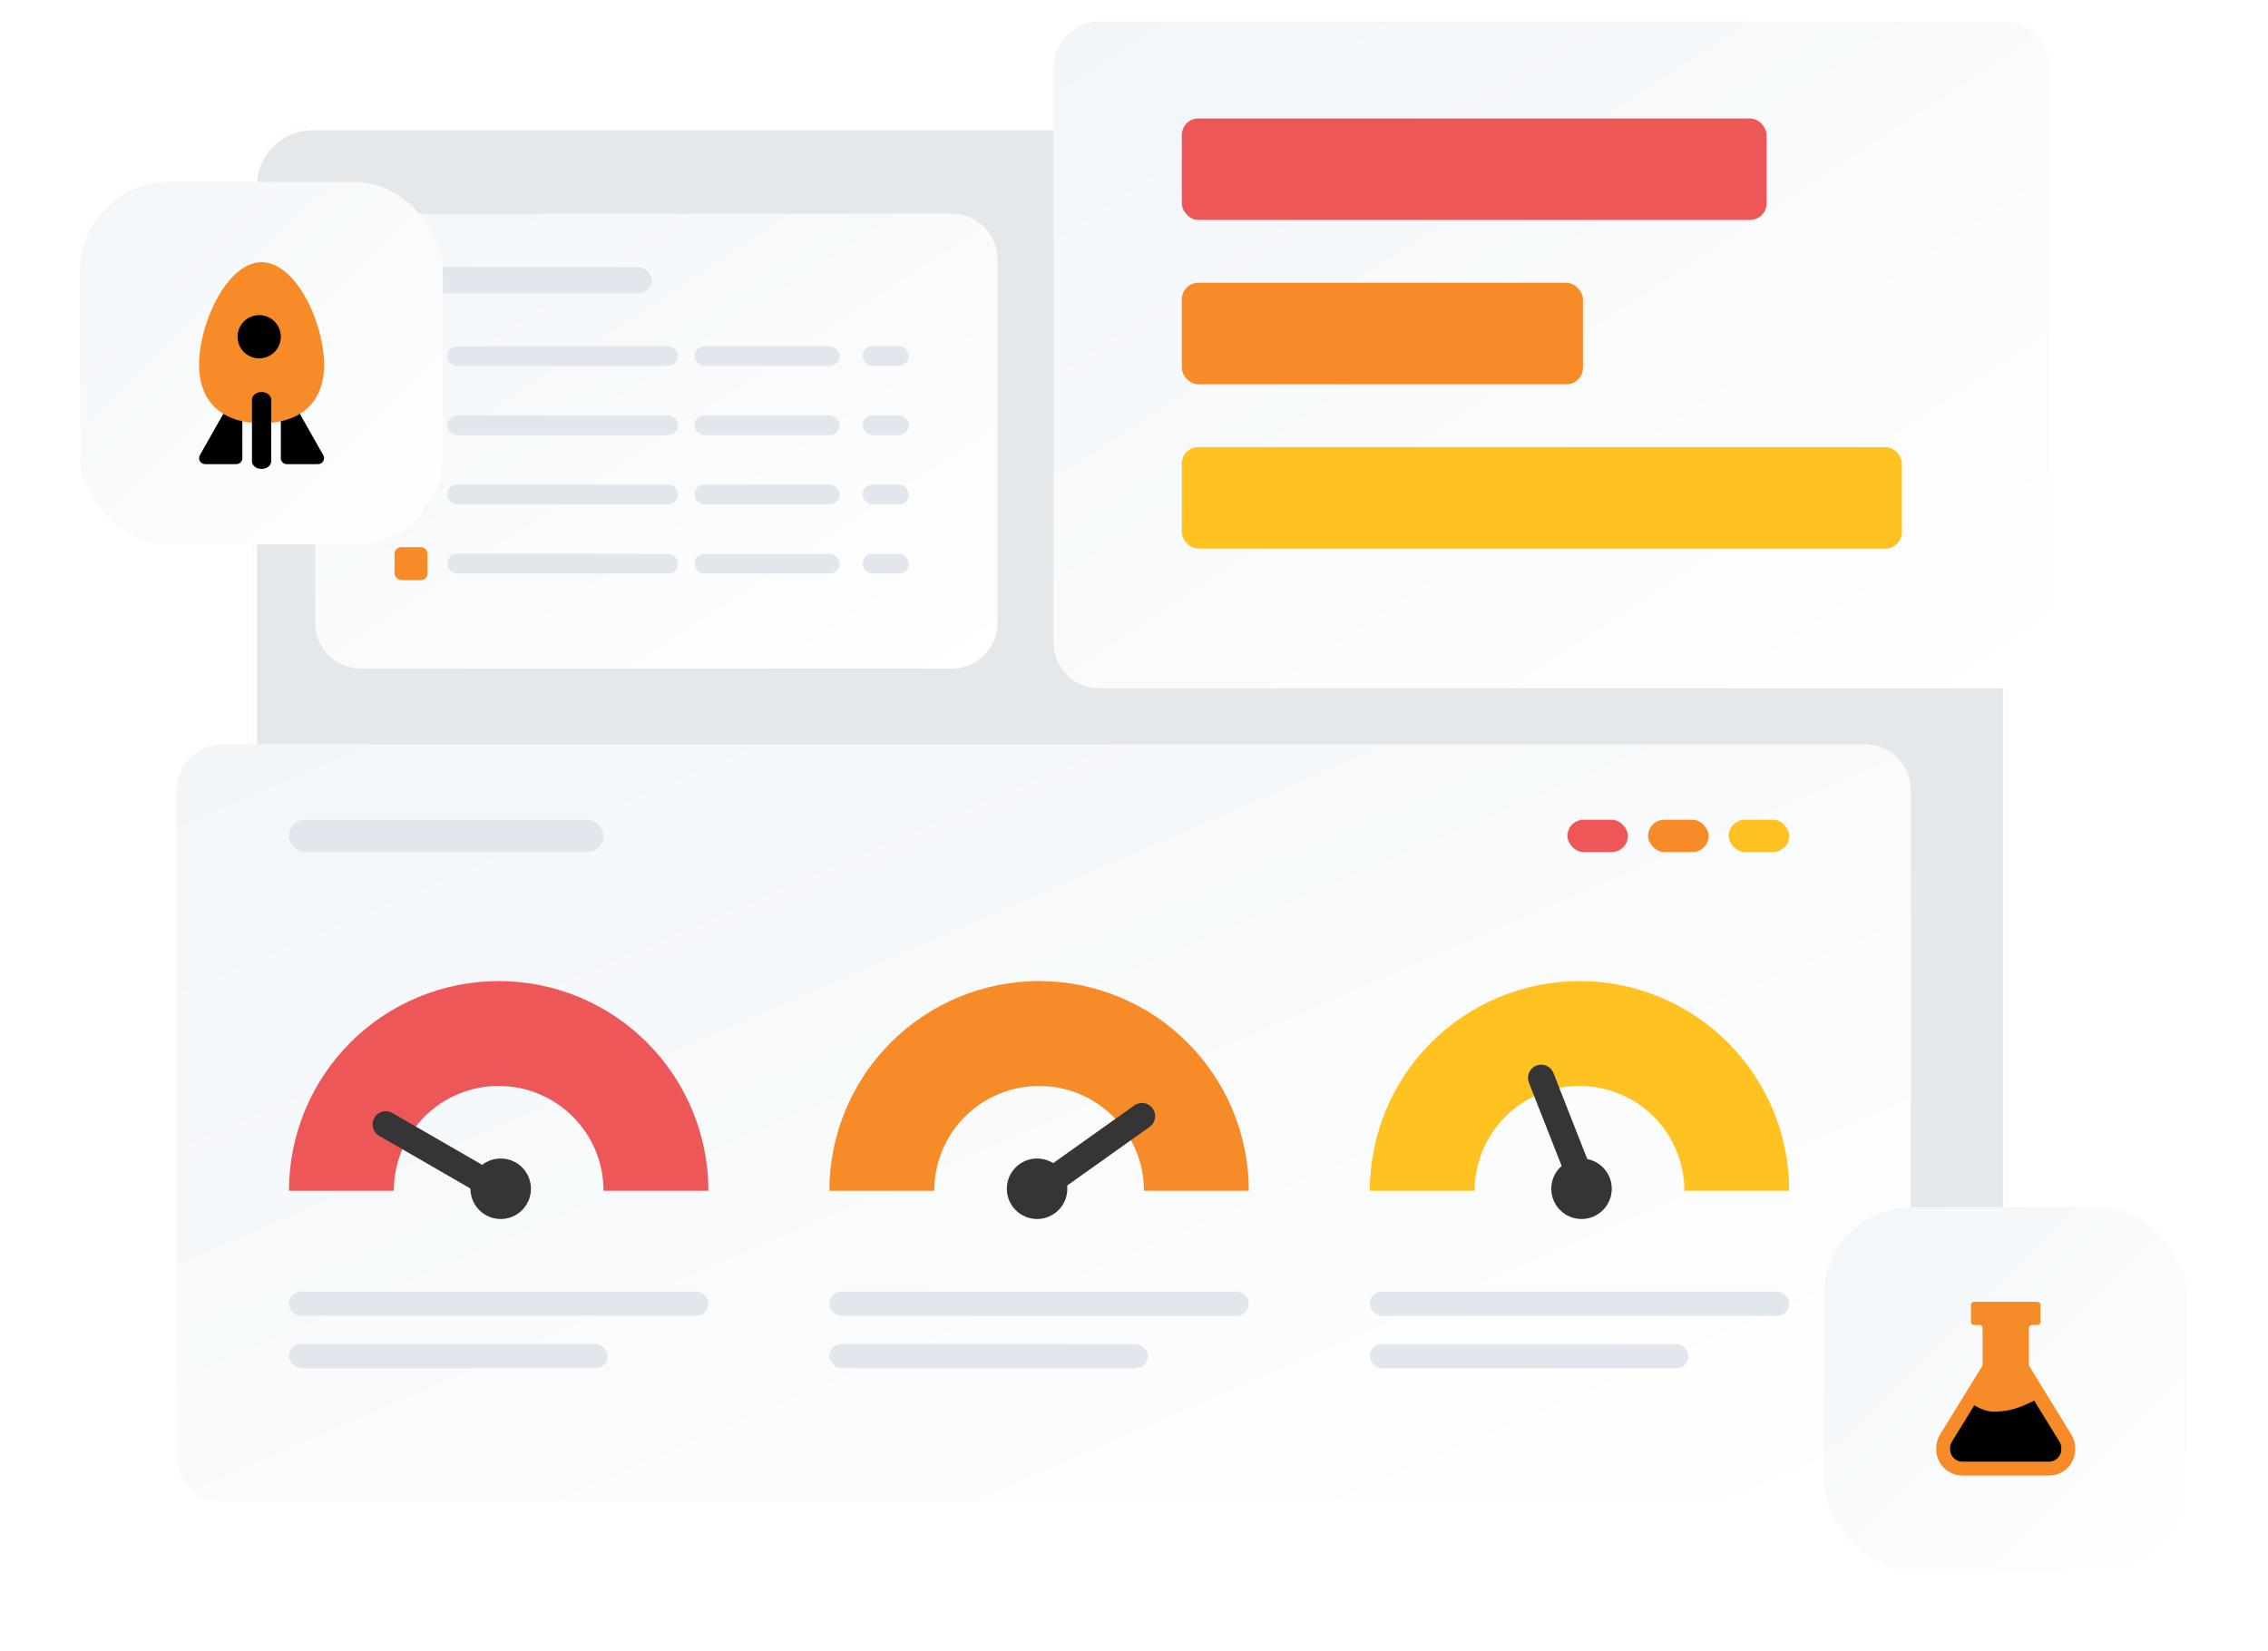 <svg width="688" height="501" viewBox="0 0 688 501" fill="none" xmlns="http://www.w3.org/2000/svg">
<g filter="url(#filter0_dii_4055_17122)">
<path d="M72.178 46.826C72.178 36.981 80.159 29 90.004 29H585.997C595.842 29 603.823 36.981 603.823 46.826V414.7C603.823 424.545 595.842 432.526 585.997 432.526H90.004C80.159 432.526 72.178 424.545 72.178 414.7V46.826Z" fill="#E5E8EB"/>
<path d="M90.004 29.505H585.997C595.563 29.505 603.318 37.26 603.318 46.826V414.7C603.318 424.266 595.563 432.021 585.997 432.021H90.004C80.438 432.021 72.683 424.266 72.683 414.7V46.826C72.683 37.26 80.438 29.505 90.004 29.505Z" stroke="white" stroke-width="1.009"/>
</g>
<g filter="url(#filter1_dii_4055_17122)">
<path d="M94.178 75.836C94.178 68.195 100.372 62 108.014 62H287.342C294.983 62 301.178 68.195 301.178 75.836V186.164C301.178 193.805 294.983 200 287.342 200H108.014C100.372 200 94.178 193.805 94.178 186.164V75.836Z" fill="url(#paint0_linear_4055_17122)"/>
</g>
<rect x="135.688" y="105" width="70" height="6" rx="3" fill="#E1E7EC"/>
<rect x="210.688" y="105" width="44" height="6" rx="3" fill="#E1E7EC"/>
<rect x="261.688" y="105" width="14" height="6" rx="3" fill="#E1E7EC"/>
<rect x="119.688" y="103" width="10" height="10" rx="2" fill="#F78B27"/>
<rect x="135.688" y="126" width="70" height="6" rx="3" fill="#E1E7EC"/>
<rect x="210.688" y="126" width="44" height="6" rx="3" fill="#E1E7EC"/>
<rect x="261.688" y="126" width="14" height="6" rx="3" fill="#E1E7EC"/>
<rect x="119.688" y="124" width="10" height="10" rx="2" fill="#F78B27"/>
<rect x="135.688" y="147" width="70" height="6" rx="3" fill="#E1E7EC"/>
<rect x="210.688" y="147" width="44" height="6" rx="3" fill="#E1E7EC"/>
<rect x="261.688" y="147" width="14" height="6" rx="3" fill="#E1E7EC"/>
<rect x="119.688" y="145" width="10" height="10" rx="2" fill="#F78B27"/>
<rect x="135.688" y="168" width="70" height="6" rx="3" fill="#E1E7EC"/>
<rect x="210.688" y="168" width="44" height="6" rx="3" fill="#E1E7EC"/>
<rect x="261.688" y="168" width="14" height="6" rx="3" fill="#E1E7EC"/>
<rect x="119.688" y="166" width="10" height="10" rx="2" fill="#F78B27"/>
<rect x="119.688" y="81" width="78" height="8" rx="4" fill="#E1E7EC"/>
<g filter="url(#filter2_dii_4055_17122)">
<path d="M52.178 236.836C52.178 229.195 58.372 223 66.014 223H564.406C572.047 223 578.242 229.195 578.242 236.836V439.164C578.242 446.805 572.047 453 564.406 453H66.014C58.372 453 52.178 446.805 52.178 439.164V236.836Z" fill="url(#paint1_linear_4055_17122)"/>
</g>
<rect x="87.656" y="248.691" width="95.425" height="9.787" rx="4.894" fill="#E1E7EC"/>
<rect x="524.412" y="248.691" width="18.351" height="9.787" rx="4.894" fill="#FFC220"/>
<rect x="499.943" y="248.691" width="18.351" height="9.787" rx="4.894" fill="#F78B27"/>
<rect x="475.475" y="248.691" width="18.351" height="9.787" rx="4.894" fill="#EE5757"/>
<rect x="87.656" y="391.83" width="127.234" height="7.34" rx="3.67" fill="#E1E7EC"/>
<rect x="251.592" y="391.83" width="127.234" height="7.34" rx="3.67" fill="#E1E7EC"/>
<rect x="415.529" y="391.83" width="127.234" height="7.34" rx="3.67" fill="#E1E7EC"/>
<rect x="87.656" y="407.734" width="96.649" height="7.34" rx="3.67" fill="#E1E7EC"/>
<rect x="251.592" y="407.734" width="96.649" height="7.34" rx="3.67" fill="#E1E7EC"/>
<rect x="415.529" y="407.734" width="96.649" height="7.34" rx="3.67" fill="#E1E7EC"/>
<path d="M87.657 361.244C87.657 352.89 89.302 344.617 92.499 336.899C95.696 329.18 100.382 322.167 106.29 316.26C112.197 310.353 119.21 305.667 126.928 302.47C134.647 299.272 142.919 297.627 151.274 297.627C159.628 297.627 167.9 299.272 175.619 302.47C183.337 305.667 190.35 310.353 196.258 316.26C202.165 322.167 206.851 329.18 210.048 336.899C213.245 344.617 214.891 352.89 214.891 361.244L183.082 361.244C183.082 357.067 182.259 352.931 180.661 349.071C179.062 345.212 176.719 341.706 173.766 338.752C170.812 335.798 167.305 333.455 163.446 331.857C159.587 330.258 155.451 329.435 151.274 329.435C147.096 329.435 142.96 330.258 139.101 331.857C135.242 333.455 131.735 335.798 128.782 338.752C125.828 341.706 123.485 345.212 121.886 349.071C120.288 352.931 119.465 357.067 119.465 361.244L87.657 361.244Z" fill="#EE5757"/>
<path d="M251.592 361.244C251.592 352.89 253.238 344.617 256.435 336.899C259.632 329.18 264.318 322.167 270.225 316.26C276.133 310.353 283.146 305.667 290.864 302.47C298.582 299.272 306.855 297.627 315.209 297.627C323.563 297.627 331.836 299.272 339.554 302.47C347.273 305.667 354.286 310.353 360.193 316.26C366.101 322.167 370.787 329.18 373.984 336.899C377.181 344.617 378.826 352.89 378.826 361.244L347.018 361.244C347.018 357.067 346.195 352.931 344.596 349.071C342.998 345.212 340.655 341.706 337.701 338.752C334.747 335.798 331.241 333.455 327.382 331.857C323.523 330.258 319.386 329.435 315.209 329.435C311.032 329.435 306.896 330.258 303.037 331.857C299.177 333.455 295.671 335.798 292.717 338.752C289.763 341.706 287.42 345.212 285.822 349.071C284.223 352.931 283.401 357.067 283.401 361.244L251.592 361.244Z" fill="#F78B27"/>
<path d="M415.53 361.244C415.53 352.89 417.175 344.617 420.372 336.899C423.569 329.18 428.255 322.167 434.163 316.26C440.07 310.353 447.083 305.667 454.801 302.47C462.52 299.272 470.792 297.627 479.147 297.627C487.501 297.627 495.773 299.272 503.492 302.47C511.21 305.667 518.223 310.353 524.131 316.26C530.038 322.167 534.724 329.18 537.921 336.899C541.118 344.617 542.764 352.89 542.764 361.244L510.955 361.244C510.955 357.067 510.132 352.931 508.534 349.071C506.935 345.212 504.592 341.706 501.639 338.752C498.685 335.798 495.178 333.455 491.319 331.857C487.46 330.258 483.324 329.435 479.147 329.435C474.97 329.435 470.833 330.258 466.974 331.857C463.115 333.455 459.608 335.798 456.655 338.752C453.701 341.706 451.358 345.212 449.759 349.071C448.161 352.931 447.338 357.067 447.338 361.244L415.53 361.244Z" fill="#FFC220"/>
<circle cx="151.885" cy="360.633" r="9.176" fill="#353535"/>
<circle cx="314.597" cy="360.633" r="9.176" fill="#353535"/>
<circle cx="479.758" cy="360.633" r="9.176" fill="#353535"/>
<path d="M151.885 361.244L117.018 341.113" stroke="#353535" stroke-width="8" stroke-linecap="round"/>
<path d="M314.598 361.244L346.406 338.611" stroke="#353535" stroke-width="8" stroke-linecap="round"/>
<path d="M480.981 361.245L467.523 326.99" stroke="#353535" stroke-width="8" stroke-linecap="round"/>
<g filter="url(#filter3_dii_4055_17122)">
<path d="M318.178 17.525C318.178 9.884 324.372 3.689 332.014 3.689H606.342C613.983 3.689 620.178 9.884 620.178 17.525V192.164C620.178 199.806 613.983 206 606.342 206H332.014C324.372 206 318.178 199.806 318.178 192.164V17.525Z" fill="url(#paint2_linear_4055_17122)"/>
</g>
<rect x="358.506" y="35.941" width="177.388" height="30.786" rx="5" fill="#EE5757"/>
<rect x="358.506" y="85.787" width="121.68" height="30.786" rx="5" fill="#F78B27"/>
<rect x="358.506" y="135.631" width="218.437" height="30.786" rx="5" fill="#FFC220"/>
<g filter="url(#filter4_dii_4055_17122)">
<rect x="19" y="44.475" width="110" height="110" rx="26.757" fill="url(#paint3_linear_4055_17122)"/>
<path d="M55.281 127.382L64.797 110.602C65.715 108.984 68.166 109.64 68.166 111.504V128.283C68.166 129.287 67.359 130.1 66.363 130.1H56.847C55.462 130.1 54.594 128.593 55.281 127.382Z" fill="black"/>
<path d="M92.719 127.382L83.203 110.602C82.285 108.984 79.834 109.64 79.834 111.504V128.283C79.834 129.287 80.641 130.1 81.637 130.1H91.153C92.538 130.1 93.406 128.593 92.719 127.382Z" fill="black"/>
<path d="M92.958 99.944C92.958 112.572 84.47 117.704 73.999 117.704C63.529 117.704 55.041 112.572 55.041 99.944C55.041 87.317 63.529 68.85 73.999 68.85C84.47 68.85 92.958 87.317 92.958 99.944Z" fill="#F78B27"/>
<path d="M71.084 129.225V110.558C71.084 109.269 72.39 108.225 74.001 108.225C75.612 108.225 76.917 109.269 76.917 110.558V129.225C76.917 130.513 75.612 131.558 74.001 131.558C72.39 131.558 71.084 130.513 71.084 129.225Z" fill="black"/>
<ellipse cx="73.272" cy="91.453" rx="6.562" ry="6.562" fill="black"/>
</g>
<g filter="url(#filter5_dii_4055_17122)">
<rect x="548" y="355.475" width="110" height="110" rx="26.757" fill="url(#paint4_linear_4055_17122)"/>
<path d="M622.984 424.473L610.244 403.776C610.15 403.629 610.108 403.461 610.108 403.292V392.182C610.108 391.667 610.518 391.257 611.033 391.257H612.693C613.208 391.257 613.618 390.847 613.618 390.332V385.15C613.618 384.635 613.208 384.225 612.693 384.225H593.468C592.953 384.225 592.543 384.635 592.543 385.15V390.321C592.543 390.836 592.953 391.246 593.468 391.246H595.129C595.644 391.246 596.054 391.656 596.054 392.171V403.282C596.054 403.45 596.001 403.618 595.917 403.765L583.177 424.473C582.41 425.724 582 427.174 582 428.646V428.982C582 433.376 585.563 436.939 589.957 436.939H616.215C620.609 436.939 624.172 433.376 624.172 428.982V428.646C624.172 427.174 623.762 425.734 622.995 424.473H622.984Z" fill="#F78B27"/>
<path d="M619.957 428.637V428.973C619.957 431.044 618.275 432.725 616.205 432.725H589.947C587.887 432.725 586.205 431.044 586.205 428.973V428.637C586.205 427.943 586.394 427.27 586.752 426.671L593.542 415.644C595.571 416.78 597.694 417.726 600.322 417.547C604.201 417.295 606.282 416.832 611.727 414.215L619.4 426.671C619.758 427.27 619.957 427.943 619.957 428.637Z" fill="black"/>
</g>
<defs>
<filter id="filter0_dii_4055_17122" x="55.505" y="17.09" width="574.519" height="446.399" filterUnits="userSpaceOnUse" color-interpolation-filters="sRGB">
<feFlood flood-opacity="0" result="BackgroundImageFix"/>
<feColorMatrix in="SourceAlpha" type="matrix" values="0 0 0 0 0 0 0 0 0 0 0 0 0 0 0 0 0 0 127 0" result="hardAlpha"/>
<feOffset dx="4.764" dy="9.528"/>
<feGaussianBlur stdDeviation="10.719"/>
<feComposite in2="hardAlpha" operator="out"/>
<feColorMatrix type="matrix" values="0 0 0 0 0 0 0 0 0 0 0 0 0 0 0 0 0 0 0.05 0"/>
<feBlend mode="normal" in2="BackgroundImageFix" result="effect1_dropShadow_4055_17122"/>
<feBlend mode="normal" in="SourceGraphic" in2="effect1_dropShadow_4055_17122" result="shape"/>
<feColorMatrix in="SourceAlpha" type="matrix" values="0 0 0 0 0 0 0 0 0 0 0 0 0 0 0 0 0 0 127 0" result="hardAlpha"/>
<feOffset dx="-3.573" dy="-3.573"/>
<feGaussianBlur stdDeviation="7.334"/>
<feComposite in2="hardAlpha" operator="arithmetic" k2="-1" k3="1"/>
<feColorMatrix type="matrix" values="0 0 0 0 0.949 0 0 0 0 0.965 0 0 0 0 0.976 0 0 0 1 0"/>
<feBlend mode="normal" in2="shape" result="effect2_innerShadow_4055_17122"/>
<feColorMatrix in="SourceAlpha" type="matrix" values="0 0 0 0 0 0 0 0 0 0 0 0 0 0 0 0 0 0 127 0" result="hardAlpha"/>
<feOffset dx="3.573" dy="3.573"/>
<feGaussianBlur stdDeviation="12.378"/>
<feComposite in2="hardAlpha" operator="arithmetic" k2="-1" k3="1"/>
<feColorMatrix type="matrix" values="0 0 0 0 1 0 0 0 0 1 0 0 0 0 1 0 0 0 0.99 0"/>
<feBlend mode="normal" in2="effect2_innerShadow_4055_17122" result="effect3_innerShadow_4055_17122"/>
</filter>
<filter id="filter1_dii_4055_17122" x="89.253" y="58.482" width="219.664" height="150.664" filterUnits="userSpaceOnUse" color-interpolation-filters="sRGB">
<feFlood flood-opacity="0" result="BackgroundImageFix"/>
<feColorMatrix in="SourceAlpha" type="matrix" values="0 0 0 0 0 0 0 0 0 0 0 0 0 0 0 0 0 0 127 0" result="hardAlpha"/>
<feOffset dx="1.407" dy="2.814"/>
<feGaussianBlur stdDeviation="3.166"/>
<feComposite in2="hardAlpha" operator="out"/>
<feColorMatrix type="matrix" values="0 0 0 0 0 0 0 0 0 0 0 0 0 0 0 0 0 0 0.05 0"/>
<feBlend mode="normal" in2="BackgroundImageFix" result="effect1_dropShadow_4055_17122"/>
<feBlend mode="normal" in="SourceGraphic" in2="effect1_dropShadow_4055_17122" result="shape"/>
<feColorMatrix in="SourceAlpha" type="matrix" values="0 0 0 0 0 0 0 0 0 0 0 0 0 0 0 0 0 0 127 0" result="hardAlpha"/>
<feOffset dx="-1.055" dy="-1.055"/>
<feGaussianBlur stdDeviation="0.528"/>
<feComposite in2="hardAlpha" operator="arithmetic" k2="-1" k3="1"/>
<feColorMatrix type="matrix" values="0 0 0 0 0.949 0 0 0 0 0.965 0 0 0 0 0.976 0 0 0 1 0"/>
<feBlend mode="normal" in2="shape" result="effect2_innerShadow_4055_17122"/>
<feColorMatrix in="SourceAlpha" type="matrix" values="0 0 0 0 0 0 0 0 0 0 0 0 0 0 0 0 0 0 127 0" result="hardAlpha"/>
<feOffset dx="1.055" dy="1.055"/>
<feGaussianBlur stdDeviation="0.528"/>
<feComposite in2="hardAlpha" operator="arithmetic" k2="-1" k3="1"/>
<feColorMatrix type="matrix" values="0 0 0 0 1 0 0 0 0 1 0 0 0 0 1 0 0 0 1 0"/>
<feBlend mode="normal" in2="effect2_innerShadow_4055_17122" result="effect3_innerShadow_4055_17122"/>
</filter>
<filter id="filter2_dii_4055_17122" x="47.253" y="219.482" width="538.728" height="242.664" filterUnits="userSpaceOnUse" color-interpolation-filters="sRGB">
<feFlood flood-opacity="0" result="BackgroundImageFix"/>
<feColorMatrix in="SourceAlpha" type="matrix" values="0 0 0 0 0 0 0 0 0 0 0 0 0 0 0 0 0 0 127 0" result="hardAlpha"/>
<feOffset dx="1.407" dy="2.814"/>
<feGaussianBlur stdDeviation="3.166"/>
<feComposite in2="hardAlpha" operator="out"/>
<feColorMatrix type="matrix" values="0 0 0 0 0 0 0 0 0 0 0 0 0 0 0 0 0 0 0.05 0"/>
<feBlend mode="normal" in2="BackgroundImageFix" result="effect1_dropShadow_4055_17122"/>
<feBlend mode="normal" in="SourceGraphic" in2="effect1_dropShadow_4055_17122" result="shape"/>
<feColorMatrix in="SourceAlpha" type="matrix" values="0 0 0 0 0 0 0 0 0 0 0 0 0 0 0 0 0 0 127 0" result="hardAlpha"/>
<feOffset dx="-1.055" dy="-1.055"/>
<feGaussianBlur stdDeviation="0.528"/>
<feComposite in2="hardAlpha" operator="arithmetic" k2="-1" k3="1"/>
<feColorMatrix type="matrix" values="0 0 0 0 0.949 0 0 0 0 0.965 0 0 0 0 0.976 0 0 0 1 0"/>
<feBlend mode="normal" in2="shape" result="effect2_innerShadow_4055_17122"/>
<feColorMatrix in="SourceAlpha" type="matrix" values="0 0 0 0 0 0 0 0 0 0 0 0 0 0 0 0 0 0 127 0" result="hardAlpha"/>
<feOffset dx="1.055" dy="1.055"/>
<feGaussianBlur stdDeviation="0.528"/>
<feComposite in2="hardAlpha" operator="arithmetic" k2="-1" k3="1"/>
<feColorMatrix type="matrix" values="0 0 0 0 1 0 0 0 0 1 0 0 0 0 1 0 0 0 1 0"/>
<feBlend mode="normal" in2="effect2_innerShadow_4055_17122" result="effect3_innerShadow_4055_17122"/>
</filter>
<filter id="filter3_dii_4055_17122" x="313.253" y="0.172" width="314.664" height="214.974" filterUnits="userSpaceOnUse" color-interpolation-filters="sRGB">
<feFlood flood-opacity="0" result="BackgroundImageFix"/>
<feColorMatrix in="SourceAlpha" type="matrix" values="0 0 0 0 0 0 0 0 0 0 0 0 0 0 0 0 0 0 127 0" result="hardAlpha"/>
<feOffset dx="1.407" dy="2.814"/>
<feGaussianBlur stdDeviation="3.166"/>
<feComposite in2="hardAlpha" operator="out"/>
<feColorMatrix type="matrix" values="0 0 0 0 0 0 0 0 0 0 0 0 0 0 0 0 0 0 0.05 0"/>
<feBlend mode="normal" in2="BackgroundImageFix" result="effect1_dropShadow_4055_17122"/>
<feBlend mode="normal" in="SourceGraphic" in2="effect1_dropShadow_4055_17122" result="shape"/>
<feColorMatrix in="SourceAlpha" type="matrix" values="0 0 0 0 0 0 0 0 0 0 0 0 0 0 0 0 0 0 127 0" result="hardAlpha"/>
<feOffset dx="-1.055" dy="-1.055"/>
<feGaussianBlur stdDeviation="0.528"/>
<feComposite in2="hardAlpha" operator="arithmetic" k2="-1" k3="1"/>
<feColorMatrix type="matrix" values="0 0 0 0 0.949 0 0 0 0 0.965 0 0 0 0 0.976 0 0 0 1 0"/>
<feBlend mode="normal" in2="shape" result="effect2_innerShadow_4055_17122"/>
<feColorMatrix in="SourceAlpha" type="matrix" values="0 0 0 0 0 0 0 0 0 0 0 0 0 0 0 0 0 0 127 0" result="hardAlpha"/>
<feOffset dx="1.055" dy="1.055"/>
<feGaussianBlur stdDeviation="0.528"/>
<feComposite in2="hardAlpha" operator="arithmetic" k2="-1" k3="1"/>
<feColorMatrix type="matrix" values="0 0 0 0 1 0 0 0 0 1 0 0 0 0 1 0 0 0 1 0"/>
<feBlend mode="normal" in2="effect2_innerShadow_4055_17122" result="effect3_innerShadow_4055_17122"/>
</filter>
<filter id="filter4_dii_4055_17122" x="0.27" y="31.096" width="158.162" height="158.162" filterUnits="userSpaceOnUse" color-interpolation-filters="sRGB">
<feFlood flood-opacity="0" result="BackgroundImageFix"/>
<feColorMatrix in="SourceAlpha" type="matrix" values="0 0 0 0 0 0 0 0 0 0 0 0 0 0 0 0 0 0 127 0" result="hardAlpha"/>
<feOffset dx="5.351" dy="10.703"/>
<feGaussianBlur stdDeviation="12.04"/>
<feComposite in2="hardAlpha" operator="out"/>
<feColorMatrix type="matrix" values="0 0 0 0 0 0 0 0 0 0 0 0 0 0 0 0 0 0 0.05 0"/>
<feBlend mode="normal" in2="BackgroundImageFix" result="effect1_dropShadow_4055_17122"/>
<feBlend mode="normal" in="SourceGraphic" in2="effect1_dropShadow_4055_17122" result="shape"/>
<feColorMatrix in="SourceAlpha" type="matrix" values="0 0 0 0 0 0 0 0 0 0 0 0 0 0 0 0 0 0 127 0" result="hardAlpha"/>
<feOffset dx="-4.014" dy="-4.014"/>
<feGaussianBlur stdDeviation="2.007"/>
<feComposite in2="hardAlpha" operator="arithmetic" k2="-1" k3="1"/>
<feColorMatrix type="matrix" values="0 0 0 0 0.949 0 0 0 0 0.965 0 0 0 0 0.976 0 0 0 1 0"/>
<feBlend mode="normal" in2="shape" result="effect2_innerShadow_4055_17122"/>
<feColorMatrix in="SourceAlpha" type="matrix" values="0 0 0 0 0 0 0 0 0 0 0 0 0 0 0 0 0 0 127 0" result="hardAlpha"/>
<feOffset dx="4.014" dy="4.014"/>
<feGaussianBlur stdDeviation="2.007"/>
<feComposite in2="hardAlpha" operator="arithmetic" k2="-1" k3="1"/>
<feColorMatrix type="matrix" values="0 0 0 0 1 0 0 0 0 1 0 0 0 0 1 0 0 0 1 0"/>
<feBlend mode="normal" in2="effect2_innerShadow_4055_17122" result="effect3_innerShadow_4055_17122"/>
</filter>
<filter id="filter5_dii_4055_17122" x="529.27" y="342.096" width="158.162" height="158.162" filterUnits="userSpaceOnUse" color-interpolation-filters="sRGB">
<feFlood flood-opacity="0" result="BackgroundImageFix"/>
<feColorMatrix in="SourceAlpha" type="matrix" values="0 0 0 0 0 0 0 0 0 0 0 0 0 0 0 0 0 0 127 0" result="hardAlpha"/>
<feOffset dx="5.351" dy="10.703"/>
<feGaussianBlur stdDeviation="12.04"/>
<feComposite in2="hardAlpha" operator="out"/>
<feColorMatrix type="matrix" values="0 0 0 0 0 0 0 0 0 0 0 0 0 0 0 0 0 0 0.05 0"/>
<feBlend mode="normal" in2="BackgroundImageFix" result="effect1_dropShadow_4055_17122"/>
<feBlend mode="normal" in="SourceGraphic" in2="effect1_dropShadow_4055_17122" result="shape"/>
<feColorMatrix in="SourceAlpha" type="matrix" values="0 0 0 0 0 0 0 0 0 0 0 0 0 0 0 0 0 0 127 0" result="hardAlpha"/>
<feOffset dx="-4.014" dy="-4.014"/>
<feGaussianBlur stdDeviation="2.007"/>
<feComposite in2="hardAlpha" operator="arithmetic" k2="-1" k3="1"/>
<feColorMatrix type="matrix" values="0 0 0 0 0.949 0 0 0 0 0.965 0 0 0 0 0.976 0 0 0 1 0"/>
<feBlend mode="normal" in2="shape" result="effect2_innerShadow_4055_17122"/>
<feColorMatrix in="SourceAlpha" type="matrix" values="0 0 0 0 0 0 0 0 0 0 0 0 0 0 0 0 0 0 127 0" result="hardAlpha"/>
<feOffset dx="4.014" dy="4.014"/>
<feGaussianBlur stdDeviation="2.007"/>
<feComposite in2="hardAlpha" operator="arithmetic" k2="-1" k3="1"/>
<feColorMatrix type="matrix" values="0 0 0 0 1 0 0 0 0 1 0 0 0 0 1 0 0 0 1 0"/>
<feBlend mode="normal" in2="effect2_innerShadow_4055_17122" result="effect3_innerShadow_4055_17122"/>
</filter>
<linearGradient id="paint0_linear_4055_17122" x1="94.178" y1="62" x2="219.67" y2="253.505" gradientUnits="userSpaceOnUse">
<stop stop-color="#F2F6F9"/>
<stop offset="1" stop-color="white"/>
</linearGradient>
<linearGradient id="paint1_linear_4055_17122" x1="52.178" y1="223" x2="217.678" y2="608.108" gradientUnits="userSpaceOnUse">
<stop stop-color="#F2F6F9"/>
<stop offset="1" stop-color="white"/>
</linearGradient>
<linearGradient id="paint2_linear_4055_17122" x1="318.178" y1="3.689" x2="502.506" y2="283.621" gradientUnits="userSpaceOnUse">
<stop stop-color="#F2F6F9"/>
<stop offset="1" stop-color="white"/>
</linearGradient>
<linearGradient id="paint3_linear_4055_17122" x1="19" y1="44.475" x2="128.083" y2="155.451" gradientUnits="userSpaceOnUse">
<stop stop-color="#F2F6F9"/>
<stop offset="1" stop-color="white"/>
</linearGradient>
<linearGradient id="paint4_linear_4055_17122" x1="548" y1="355.475" x2="657.083" y2="466.451" gradientUnits="userSpaceOnUse">
<stop stop-color="#F2F6F9"/>
<stop offset="1" stop-color="white"/>
</linearGradient>
</defs>
</svg>
